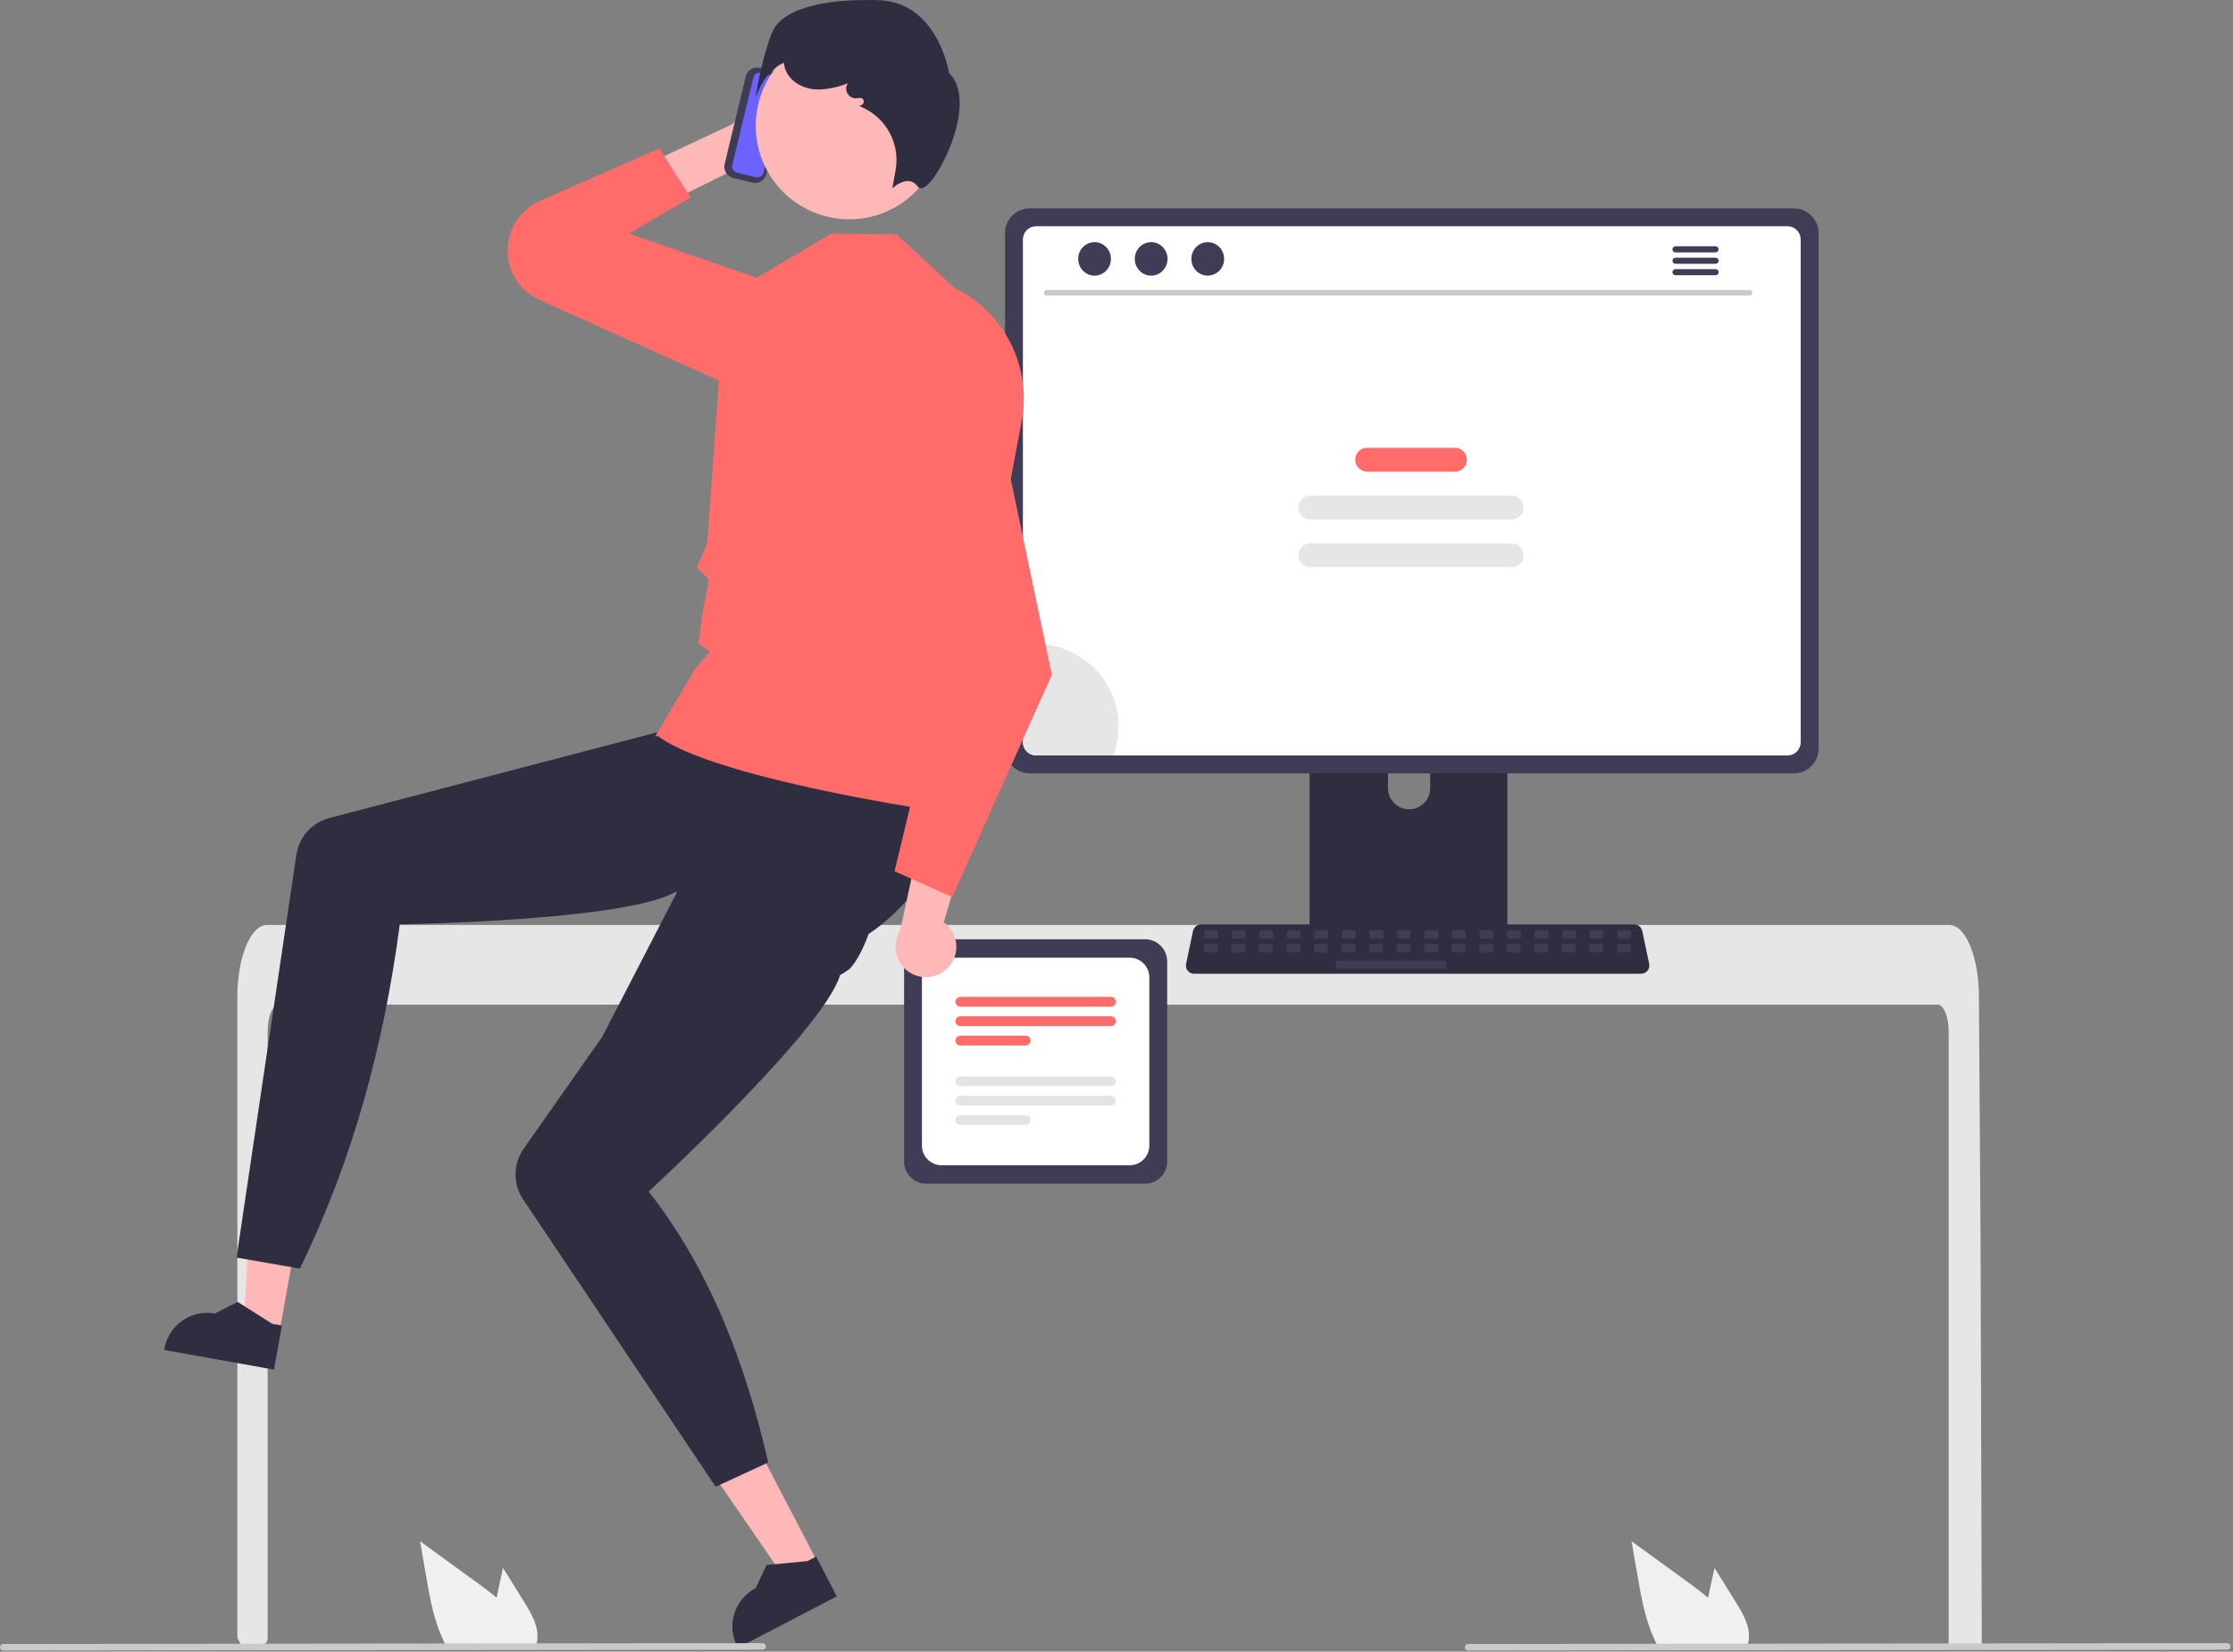 <?xml version="1.0" encoding="UTF-8"?> <svg xmlns="http://www.w3.org/2000/svg" width="811" height="600" viewBox="0 0 811 600" fill="none"><rect x="0" y="0" width="811" height="600" fill="#808080" stroke="none"/> <g clip-path="url(#clip0_123_177)"> <path d="M236.396 59.001L244.959 72.383L275.507 57.239L291.213 52.437C293.254 51.813 295.095 50.665 296.552 49.106C298.01 47.548 299.033 45.635 299.519 43.557C300.006 41.479 299.938 39.31 299.324 37.267C298.709 35.224 297.569 33.377 296.018 31.913V31.913C293.719 29.742 290.666 28.549 287.504 28.587C284.342 28.624 281.319 29.889 279.072 32.113L265.892 45.159L236.396 59.001Z" fill="#FFB8B8"></path> <path d="M250.847 71.76L239.43 53.916L196.141 72.961C193.033 74.328 190.33 76.476 188.296 79.195C186.262 81.915 184.964 85.114 184.53 88.482V88.482C183.995 92.635 184.796 96.851 186.818 100.518C188.84 104.185 191.977 107.113 195.774 108.877L264.782 139.91C269.545 142.122 274.984 142.385 279.938 140.641C284.892 138.897 288.968 135.286 291.295 130.578V130.578C292.547 128.045 293.251 125.278 293.362 122.456C293.473 119.633 292.989 116.819 291.941 114.196C290.892 111.573 289.304 109.201 287.278 107.232C285.252 105.264 282.834 103.745 280.182 102.773L228.417 84.853L250.847 71.76Z" fill="#FF6C6A"></path> <path d="M707.724 374.684C707.724 369.324 705.924 364.975 703.714 364.965H101.224C99.004 364.975 97.214 369.324 97.204 374.684V595.327C97.204 595.825 97.019 596.305 96.684 596.674C96.35 597.042 95.89 597.273 95.395 597.321C93.778 597.476 92.161 597.621 90.544 597.755C90.504 597.755 90.464 597.764 90.424 597.764C89.544 597.844 88.664 597.904 87.784 597.975H87.774C87.321 597.138 86.874 596.293 86.431 595.442C86.282 595.155 86.204 594.836 86.204 594.513V362.074C86.204 360.594 86.264 359.105 86.364 357.635C86.506 355.616 86.757 353.606 87.114 351.615C88.804 342.325 92.624 336.035 96.964 336.015H707.964C708.597 336.019 709.223 336.151 709.804 336.404C710.656 336.782 711.427 337.322 712.074 337.994C712.951 338.906 713.701 339.932 714.304 341.044C716.444 344.814 717.974 350.434 718.514 356.974C718.514 357.034 718.524 357.094 718.524 357.154C718.664 358.775 718.734 360.424 718.724 362.074L718.864 383.504L718.954 396.284L719.224 436.384L719.324 450.624L719.764 596.824C719.764 597.355 719.553 597.864 719.178 598.239C718.803 598.614 718.294 598.824 717.764 598.824H709.724C709.193 598.824 708.684 598.614 708.309 598.239C707.934 597.864 707.724 597.355 707.724 596.824V374.684Z" fill="#E6E6E6"></path> <path d="M101.479 483.961L88.516 481.633L91.326 430.523L110.459 433.959L101.479 483.961Z" fill="#FFB8B8"></path> <path d="M99.508 497.566L59.644 490.408L59.734 489.904C60.473 485.788 62.816 482.136 66.249 479.748C69.681 477.361 73.921 476.435 78.036 477.173L78.037 477.173L86.311 472.956L98.905 480.921L102.384 481.545L99.508 497.566Z" fill="#2F2E41"></path> <path d="M415.873 430.015H336.384C334.253 430.012 332.211 429.165 330.705 427.659C329.198 426.152 328.351 424.11 328.349 421.98V349.251C328.351 347.12 329.198 345.078 330.705 343.572C332.211 342.065 334.253 341.218 336.384 341.215H415.873C418.003 341.218 420.046 342.065 421.552 343.572C423.059 345.078 423.906 347.12 423.908 349.251V421.98C423.906 424.11 423.059 426.152 421.552 427.659C420.046 429.165 418.003 430.012 415.873 430.015V430.015Z" fill="#3F3D56"></path> <path d="M410.286 423.318H341.971C340.08 423.316 338.266 422.563 336.929 421.226C335.591 419.888 334.839 418.075 334.837 416.184V355.047C334.839 353.155 335.591 351.342 336.929 350.004C338.266 348.667 340.08 347.915 341.971 347.912H410.286C412.177 347.914 413.991 348.667 415.328 350.004C416.666 351.342 417.418 353.155 417.42 355.047V416.184C417.418 418.075 416.666 419.888 415.328 421.226C413.991 422.563 412.177 423.316 410.286 423.318Z" fill="white"></path> <path d="M403.471 365.712H348.786C348.313 365.712 347.859 365.524 347.525 365.189C347.19 364.855 347.002 364.401 347.002 363.928C347.002 363.455 347.19 363.002 347.525 362.667C347.859 362.333 348.313 362.145 348.786 362.145H403.471C403.944 362.145 404.397 362.333 404.732 362.667C405.066 363.002 405.254 363.455 405.254 363.928C405.254 364.401 405.066 364.855 404.732 365.189C404.397 365.524 403.944 365.712 403.471 365.712V365.712Z" fill="#FF6C6A"></path> <path d="M403.471 372.759H348.786C348.313 372.759 347.859 372.571 347.525 372.237C347.19 371.902 347.002 371.448 347.002 370.975C347.002 370.502 347.19 370.049 347.525 369.714C347.859 369.38 348.313 369.192 348.786 369.192H403.471C403.944 369.192 404.397 369.38 404.732 369.714C405.066 370.049 405.254 370.502 405.254 370.975C405.254 371.448 405.066 371.902 404.732 372.237C404.397 372.571 403.944 372.759 403.471 372.759Z" fill="#FF6C6A"></path> <path d="M372.49 379.806H348.786C348.313 379.806 347.859 379.618 347.525 379.284C347.19 378.949 347.002 378.496 347.002 378.023C347.002 377.55 347.19 377.096 347.525 376.762C347.859 376.427 348.313 376.239 348.786 376.239H372.49C372.964 376.239 373.417 376.427 373.752 376.762C374.086 377.096 374.274 377.55 374.274 378.023C374.274 378.496 374.086 378.949 373.752 379.284C373.417 379.618 372.964 379.806 372.49 379.806Z" fill="#FF6C6A"></path> <path d="M403.471 394.566H348.786C348.313 394.566 347.859 394.378 347.525 394.044C347.19 393.709 347.002 393.255 347.002 392.782C347.002 392.309 347.19 391.856 347.525 391.521C347.859 391.187 348.313 390.999 348.786 390.999H403.471C403.944 390.999 404.397 391.187 404.732 391.521C405.066 391.856 405.254 392.309 405.254 392.782C405.254 393.255 405.066 393.709 404.732 394.044C404.397 394.378 403.944 394.566 403.471 394.566V394.566Z" fill="#E4E4E4"></path> <path d="M403.471 401.613H348.786C348.551 401.614 348.319 401.568 348.102 401.479C347.885 401.389 347.688 401.258 347.522 401.092C347.356 400.927 347.224 400.73 347.134 400.513C347.045 400.297 346.998 400.064 346.998 399.83C346.998 399.595 347.045 399.363 347.134 399.146C347.224 398.929 347.356 398.733 347.522 398.567C347.688 398.401 347.885 398.27 348.102 398.181C348.319 398.091 348.551 398.046 348.786 398.046H403.471C403.944 398.046 404.397 398.234 404.732 398.568C405.066 398.903 405.254 399.357 405.254 399.83C405.254 400.303 405.066 400.756 404.732 401.091C404.397 401.425 403.944 401.613 403.471 401.613V401.613Z" fill="#E4E4E4"></path> <path d="M372.49 408.661H348.786C348.313 408.661 347.859 408.473 347.525 408.138C347.19 407.804 347.002 407.35 347.002 406.877C347.002 406.404 347.19 405.95 347.525 405.616C347.859 405.281 348.313 405.093 348.786 405.093H372.49C372.964 405.093 373.417 405.281 373.752 405.616C374.086 405.95 374.274 406.404 374.274 406.877C374.274 407.35 374.086 407.804 373.752 408.138C373.417 408.473 372.964 408.661 372.49 408.661Z" fill="#E4E4E4"></path> <path d="M544.008 235.739H479.088C478.17 235.74 477.29 236.106 476.641 236.756C475.993 237.407 475.629 238.288 475.63 239.206V341.76H547.475V239.206C547.476 238.751 547.386 238.3 547.212 237.879C547.038 237.458 546.782 237.076 546.46 236.754C546.138 236.432 545.756 236.176 545.335 236.002C544.914 235.828 544.463 235.739 544.008 235.739V235.739ZM511.766 294.008C509.736 293.999 507.792 293.188 506.356 291.753C504.921 290.317 504.11 288.373 504.101 286.343V274.514C504.103 272.482 504.912 270.535 506.349 269.099C507.786 267.663 509.735 266.857 511.766 266.857C513.798 266.857 515.747 267.663 517.184 269.099C518.621 270.535 519.43 272.482 519.432 274.514V286.343C519.423 288.373 518.612 290.317 517.177 291.753C515.741 293.188 513.797 293.999 511.766 294.008Z" fill="#2F2E41"></path> <path d="M475.407 338.479V348.374C475.408 348.886 475.612 349.378 475.975 349.74C476.337 350.103 476.829 350.307 477.341 350.308H545.764C546.276 350.305 546.766 350.101 547.129 349.739C547.491 349.376 547.696 348.886 547.698 348.374V338.479H475.407Z" fill="#3F3D56"></path> <path d="M651.508 75.693H374.003C371.619 75.696 369.334 76.645 367.648 78.331C365.962 80.017 365.013 82.302 365.009 84.687V271.948C365.012 274.333 365.96 276.619 367.646 278.305C369.332 279.991 371.619 280.94 374.003 280.942H651.508C653.893 280.94 656.179 279.991 657.865 278.305C659.552 276.619 660.5 274.333 660.502 271.948V84.687C660.499 82.302 659.55 80.017 657.864 78.331C656.178 76.645 653.892 75.696 651.508 75.693V75.693Z" fill="#3F3D56"></path> <path d="M649.192 82.189H376.322C375.045 82.192 373.822 82.701 372.92 83.604C372.019 84.508 371.512 85.732 371.512 87.009V269.629C371.514 270.904 372.022 272.126 372.923 273.028C373.825 273.929 375.047 274.437 376.322 274.439H649.192C650.467 274.437 651.689 273.929 652.591 273.028C653.492 272.126 654 270.904 654.002 269.629V87.009C654.002 85.732 653.495 84.508 652.594 83.604C651.692 82.701 650.469 82.192 649.192 82.189V82.189Z" fill="white"></path> <path d="M596.042 353.751H433.699C433.254 353.751 432.816 353.652 432.414 353.461C432.013 353.27 431.66 352.991 431.38 352.646C431.1 352.301 430.9 351.898 430.796 351.466C430.692 351.034 430.685 350.584 430.776 350.15L433.295 338.186C433.439 337.516 433.807 336.916 434.338 336.485C434.87 336.054 435.533 335.817 436.217 335.815H593.523C594.208 335.817 594.871 336.054 595.402 336.485C595.934 336.916 596.302 337.516 596.445 338.186L598.964 350.15C599.055 350.584 599.049 351.034 598.944 351.466C598.84 351.898 598.641 352.301 598.361 352.646C598.081 352.991 597.727 353.27 597.326 353.461C596.925 353.652 596.486 353.751 596.042 353.751H596.042Z" fill="#2F2E41"></path> <path d="M441.882 337.969H437.858C437.589 337.969 437.37 338.187 437.37 338.457V340.481C437.37 340.75 437.589 340.969 437.858 340.969H441.882C442.152 340.969 442.37 340.75 442.37 340.481V338.457C442.37 338.187 442.152 337.969 441.882 337.969Z" fill="#3F3D56"></path> <path d="M451.882 337.969H447.858C447.589 337.969 447.37 338.187 447.37 338.457V340.481C447.37 340.75 447.589 340.969 447.858 340.969H451.882C452.152 340.969 452.37 340.75 452.37 340.481V338.457C452.37 338.187 452.152 337.969 451.882 337.969Z" fill="#3F3D56"></path> <path d="M461.882 337.969H457.858C457.589 337.969 457.37 338.187 457.37 338.457V340.481C457.37 340.75 457.589 340.969 457.858 340.969H461.882C462.152 340.969 462.37 340.75 462.37 340.481V338.457C462.37 338.187 462.152 337.969 461.882 337.969Z" fill="#3F3D56"></path> <path d="M471.882 337.969H467.858C467.589 337.969 467.37 338.187 467.37 338.457V340.481C467.37 340.75 467.589 340.969 467.858 340.969H471.882C472.152 340.969 472.37 340.75 472.37 340.481V338.457C472.37 338.187 472.152 337.969 471.882 337.969Z" fill="#3F3D56"></path> <path d="M481.882 337.969H477.858C477.589 337.969 477.37 338.187 477.37 338.457V340.481C477.37 340.75 477.589 340.969 477.858 340.969H481.882C482.152 340.969 482.37 340.75 482.37 340.481V338.457C482.37 338.187 482.152 337.969 481.882 337.969Z" fill="#3F3D56"></path> <path d="M491.882 337.969H487.858C487.589 337.969 487.37 338.187 487.37 338.457V340.481C487.37 340.75 487.589 340.969 487.858 340.969H491.882C492.152 340.969 492.37 340.75 492.37 340.481V338.457C492.37 338.187 492.152 337.969 491.882 337.969Z" fill="#3F3D56"></path> <path d="M501.882 337.969H497.858C497.589 337.969 497.37 338.187 497.37 338.457V340.481C497.37 340.75 497.589 340.969 497.858 340.969H501.882C502.152 340.969 502.37 340.75 502.37 340.481V338.457C502.37 338.187 502.152 337.969 501.882 337.969Z" fill="#3F3D56"></path> <path d="M511.882 337.969H507.858C507.589 337.969 507.37 338.187 507.37 338.457V340.481C507.37 340.75 507.589 340.969 507.858 340.969H511.882C512.152 340.969 512.37 340.75 512.37 340.481V338.457C512.37 338.187 512.152 337.969 511.882 337.969Z" fill="#3F3D56"></path> <path d="M521.882 337.969H517.858C517.589 337.969 517.37 338.187 517.37 338.457V340.481C517.37 340.75 517.589 340.969 517.858 340.969H521.882C522.152 340.969 522.37 340.75 522.37 340.481V338.457C522.37 338.187 522.152 337.969 521.882 337.969Z" fill="#3F3D56"></path> <path d="M531.882 337.969H527.858C527.589 337.969 527.37 338.187 527.37 338.457V340.481C527.37 340.75 527.589 340.969 527.858 340.969H531.882C532.152 340.969 532.37 340.75 532.37 340.481V338.457C532.37 338.187 532.152 337.969 531.882 337.969Z" fill="#3F3D56"></path> <path d="M541.882 337.969H537.858C537.589 337.969 537.37 338.187 537.37 338.457V340.481C537.37 340.75 537.589 340.969 537.858 340.969H541.882C542.152 340.969 542.37 340.75 542.37 340.481V338.457C542.37 338.187 542.152 337.969 541.882 337.969Z" fill="#3F3D56"></path> <path d="M551.882 337.969H547.858C547.589 337.969 547.37 338.187 547.37 338.457V340.481C547.37 340.75 547.589 340.969 547.858 340.969H551.882C552.152 340.969 552.37 340.75 552.37 340.481V338.457C552.37 338.187 552.152 337.969 551.882 337.969Z" fill="#3F3D56"></path> <path d="M561.882 337.969H557.858C557.589 337.969 557.37 338.187 557.37 338.457V340.481C557.37 340.75 557.589 340.969 557.858 340.969H561.882C562.152 340.969 562.37 340.75 562.37 340.481V338.457C562.37 338.187 562.152 337.969 561.882 337.969Z" fill="#3F3D56"></path> <path d="M571.882 337.969H567.858C567.589 337.969 567.37 338.187 567.37 338.457V340.481C567.37 340.75 567.589 340.969 567.858 340.969H571.882C572.152 340.969 572.37 340.75 572.37 340.481V338.457C572.37 338.187 572.152 337.969 571.882 337.969Z" fill="#3F3D56"></path> <path d="M581.882 337.969H577.858C577.589 337.969 577.37 338.187 577.37 338.457V340.481C577.37 340.75 577.589 340.969 577.858 340.969H581.882C582.152 340.969 582.37 340.75 582.37 340.481V338.457C582.37 338.187 582.152 337.969 581.882 337.969Z" fill="#3F3D56"></path> <path d="M591.882 337.969H587.858C587.589 337.969 587.37 338.187 587.37 338.457V340.481C587.37 340.75 587.589 340.969 587.858 340.969H591.882C592.152 340.969 592.37 340.75 592.37 340.481V338.457C592.37 338.187 592.152 337.969 591.882 337.969Z" fill="#3F3D56"></path> <path d="M441.764 342.969H437.74C437.471 342.969 437.252 343.187 437.252 343.457V345.481C437.252 345.75 437.471 345.969 437.74 345.969H441.764C442.033 345.969 442.252 345.75 442.252 345.481V343.457C442.252 343.187 442.033 342.969 441.764 342.969Z" fill="#3F3D56"></path> <path d="M451.764 342.969H447.74C447.471 342.969 447.252 343.187 447.252 343.457V345.481C447.252 345.75 447.471 345.969 447.74 345.969H451.764C452.033 345.969 452.252 345.75 452.252 345.481V343.457C452.252 343.187 452.033 342.969 451.764 342.969Z" fill="#3F3D56"></path> <path d="M461.764 342.969H457.74C457.471 342.969 457.252 343.187 457.252 343.457V345.481C457.252 345.75 457.471 345.969 457.74 345.969H461.764C462.033 345.969 462.252 345.75 462.252 345.481V343.457C462.252 343.187 462.033 342.969 461.764 342.969Z" fill="#3F3D56"></path> <path d="M471.764 342.969H467.74C467.471 342.969 467.252 343.187 467.252 343.457V345.481C467.252 345.75 467.471 345.969 467.74 345.969H471.764C472.033 345.969 472.252 345.75 472.252 345.481V343.457C472.252 343.187 472.033 342.969 471.764 342.969Z" fill="#3F3D56"></path> <path d="M481.764 342.969H477.74C477.471 342.969 477.252 343.187 477.252 343.457V345.481C477.252 345.75 477.471 345.969 477.74 345.969H481.764C482.033 345.969 482.252 345.75 482.252 345.481V343.457C482.252 343.187 482.033 342.969 481.764 342.969Z" fill="#3F3D56"></path> <path d="M491.764 342.969H487.74C487.471 342.969 487.252 343.187 487.252 343.457V345.481C487.252 345.75 487.471 345.969 487.74 345.969H491.764C492.033 345.969 492.252 345.75 492.252 345.481V343.457C492.252 343.187 492.033 342.969 491.764 342.969Z" fill="#3F3D56"></path> <path d="M501.764 342.969H497.74C497.471 342.969 497.252 343.187 497.252 343.457V345.481C497.252 345.75 497.471 345.969 497.74 345.969H501.764C502.033 345.969 502.252 345.75 502.252 345.481V343.457C502.252 343.187 502.033 342.969 501.764 342.969Z" fill="#3F3D56"></path> <path d="M511.764 342.969H507.74C507.471 342.969 507.252 343.187 507.252 343.457V345.481C507.252 345.75 507.471 345.969 507.74 345.969H511.764C512.033 345.969 512.252 345.75 512.252 345.481V343.457C512.252 343.187 512.033 342.969 511.764 342.969Z" fill="#3F3D56"></path> <path d="M521.764 342.969H517.74C517.47 342.969 517.252 343.187 517.252 343.457V345.481C517.252 345.75 517.47 345.969 517.74 345.969H521.764C522.033 345.969 522.252 345.75 522.252 345.481V343.457C522.252 343.187 522.033 342.969 521.764 342.969Z" fill="#3F3D56"></path> <path d="M531.764 342.969H527.74C527.47 342.969 527.252 343.187 527.252 343.457V345.481C527.252 345.75 527.47 345.969 527.74 345.969H531.764C532.033 345.969 532.252 345.75 532.252 345.481V343.457C532.252 343.187 532.033 342.969 531.764 342.969Z" fill="#3F3D56"></path> <path d="M541.764 342.969H537.74C537.47 342.969 537.252 343.187 537.252 343.457V345.481C537.252 345.75 537.47 345.969 537.74 345.969H541.764C542.033 345.969 542.252 345.75 542.252 345.481V343.457C542.252 343.187 542.033 342.969 541.764 342.969Z" fill="#3F3D56"></path> <path d="M551.764 342.969H547.74C547.47 342.969 547.252 343.187 547.252 343.457V345.481C547.252 345.75 547.47 345.969 547.74 345.969H551.764C552.033 345.969 552.252 345.75 552.252 345.481V343.457C552.252 343.187 552.033 342.969 551.764 342.969Z" fill="#3F3D56"></path> <path d="M561.764 342.969H557.74C557.47 342.969 557.252 343.187 557.252 343.457V345.481C557.252 345.75 557.47 345.969 557.74 345.969H561.764C562.033 345.969 562.252 345.75 562.252 345.481V343.457C562.252 343.187 562.033 342.969 561.764 342.969Z" fill="#3F3D56"></path> <path d="M571.764 342.969H567.74C567.47 342.969 567.252 343.187 567.252 343.457V345.481C567.252 345.75 567.47 345.969 567.74 345.969H571.764C572.033 345.969 572.252 345.75 572.252 345.481V343.457C572.252 343.187 572.033 342.969 571.764 342.969Z" fill="#3F3D56"></path> <path d="M581.764 342.969H577.74C577.47 342.969 577.252 343.187 577.252 343.457V345.481C577.252 345.75 577.47 345.969 577.74 345.969H581.764C582.033 345.969 582.252 345.75 582.252 345.481V343.457C582.252 343.187 582.033 342.969 581.764 342.969Z" fill="#3F3D56"></path> <path d="M591.764 342.969H587.74C587.47 342.969 587.252 343.187 587.252 343.457V345.481C587.252 345.75 587.47 345.969 587.74 345.969H591.764C592.033 345.969 592.252 345.75 592.252 345.481V343.457C592.252 343.187 592.033 342.969 591.764 342.969Z" fill="#3F3D56"></path> <path d="M524.764 348.969H485.74C485.471 348.969 485.252 349.187 485.252 349.457V351.481C485.252 351.75 485.471 351.969 485.74 351.969H524.764C525.033 351.969 525.252 351.75 525.252 351.481V349.457C525.252 349.187 525.033 348.969 524.764 348.969Z" fill="#3F3D56"></path> <path d="M630.399 581.986L622.689 569.596L621.149 576.677C620.879 577.917 620.609 579.177 620.359 580.427C618.169 578.556 615.839 576.826 613.56 575.167C606.56 570.086 599.563 565 592.569 559.906L594.759 572.606C596.109 580.427 597.52 588.407 600.859 595.556C601.229 596.367 601.629 597.167 602.06 597.947H634.6C634.861 597.222 635.042 596.471 635.14 595.706C635.148 595.657 635.151 595.607 635.149 595.556C635.66 590.706 632.979 586.136 630.399 581.986Z" fill="#F0F0F0"></path> <path d="M190.399 581.986L182.689 569.596L181.149 576.677C180.879 577.917 180.609 579.177 180.359 580.427C178.169 578.556 175.839 576.826 173.56 575.167C166.56 570.086 159.563 565 152.569 559.906L154.759 572.606C156.109 580.427 157.52 588.407 160.859 595.556C161.229 596.367 161.629 597.167 162.06 597.947H194.6C194.861 597.222 195.042 596.471 195.14 595.706C195.148 595.657 195.151 595.607 195.149 595.556C195.66 590.706 192.979 586.136 190.399 581.986Z" fill="#F0F0F0"></path> <path d="M808.941 599.302L533.191 599.609C532.875 599.609 532.572 599.483 532.349 599.26C532.125 599.037 532 598.734 532 598.418C532 598.102 532.125 597.8 532.349 597.576C532.572 597.353 532.875 597.227 533.191 597.227L808.941 596.92C809.256 596.92 809.559 597.046 809.783 597.269C810.006 597.492 810.131 597.795 810.131 598.111C810.131 598.427 810.006 598.729 809.783 598.953C809.559 599.176 809.256 599.302 808.941 599.302Z" fill="#CACACA"></path> <path d="M635.475 107.35H380.152C379.886 107.344 379.634 107.234 379.448 107.045C379.263 106.855 379.159 106.6 379.159 106.334C379.159 106.069 379.263 105.814 379.448 105.624C379.634 105.435 379.886 105.325 380.152 105.319H635.475C635.74 105.325 635.993 105.435 636.179 105.624C636.364 105.814 636.468 106.069 636.468 106.334C636.468 106.6 636.364 106.855 636.179 107.045C635.993 107.234 635.74 107.344 635.475 107.35V107.35Z" fill="#CACACA"></path> <path d="M397.532 100.135C400.818 100.135 403.482 97.411 403.482 94.052C403.482 90.692 400.818 87.969 397.532 87.969C394.246 87.969 391.582 90.692 391.582 94.052C391.582 97.411 394.246 100.135 397.532 100.135Z" fill="#3F3D56"></path> <path d="M418.088 100.135C421.374 100.135 424.039 97.411 424.039 94.052C424.039 90.692 421.374 87.969 418.088 87.969C414.802 87.969 412.138 90.692 412.138 94.052C412.138 97.411 414.802 100.135 418.088 100.135Z" fill="#3F3D56"></path> <path d="M438.644 100.135C441.93 100.135 444.594 97.411 444.594 94.052C444.594 90.692 441.93 87.969 438.644 87.969C435.358 87.969 432.694 90.692 432.694 94.052C432.694 97.411 435.358 100.135 438.644 100.135Z" fill="#3F3D56"></path> <path d="M623.099 89.477H608.497C608.207 89.482 607.932 89.601 607.729 89.808C607.527 90.015 607.413 90.293 607.413 90.582C607.413 90.872 607.527 91.15 607.729 91.356C607.932 91.563 608.207 91.682 608.497 91.688H623.099C623.388 91.682 623.664 91.563 623.866 91.356C624.069 91.15 624.183 90.872 624.183 90.582C624.183 90.293 624.069 90.015 623.866 89.808C623.664 89.601 623.388 89.482 623.099 89.477V89.477Z" fill="#3F3D56"></path> <path d="M623.099 93.627H608.497C608.207 93.632 607.932 93.752 607.729 93.958C607.527 94.165 607.413 94.443 607.413 94.732C607.413 95.022 607.527 95.3 607.729 95.507C607.932 95.713 608.207 95.832 608.497 95.838H623.099C623.388 95.832 623.664 95.713 623.866 95.507C624.069 95.3 624.183 95.022 624.183 94.732C624.183 94.443 624.069 94.165 623.866 93.958C623.664 93.752 623.388 93.632 623.099 93.627V93.627Z" fill="#3F3D56"></path> <path d="M623.099 97.772H608.497C608.207 97.777 607.932 97.896 607.729 98.103C607.527 98.31 607.413 98.588 607.413 98.877C607.413 99.167 607.527 99.445 607.729 99.651C607.932 99.858 608.207 99.977 608.497 99.983H623.099C623.388 99.977 623.664 99.858 623.866 99.651C624.069 99.445 624.183 99.167 624.183 98.877C624.183 98.588 624.069 98.31 623.866 98.103C623.664 97.896 623.388 97.777 623.099 97.772V97.772Z" fill="#3F3D56"></path> <path d="M528.428 162.668H496.524C494.128 162.668 492.185 164.61 492.185 167.007C492.185 169.403 494.128 171.346 496.524 171.346H528.428C530.825 171.346 532.767 169.403 532.767 167.007C532.767 164.61 530.825 162.668 528.428 162.668Z" fill="#FF6C6A"></path> <path d="M549.038 180.024H475.914C473.518 180.024 471.575 181.966 471.575 184.363C471.575 186.759 473.518 188.702 475.914 188.702H549.038C551.435 188.702 553.377 186.759 553.377 184.363C553.377 181.966 551.435 180.024 549.038 180.024Z" fill="#E6E6E6"></path> <path d="M549.038 197.38H475.914C473.518 197.38 471.575 199.322 471.575 201.719C471.575 204.115 473.518 206.057 475.914 206.057H549.038C551.435 206.057 553.377 204.115 553.377 201.719C553.377 199.322 551.435 197.38 549.038 197.38Z" fill="#E6E6E6"></path> <path d="M406.252 263.969C406.258 267.543 405.621 271.09 404.372 274.439H376.322C375.047 274.437 373.825 273.929 372.923 273.028C372.022 272.126 371.514 270.904 371.512 269.629V234.349C373.079 234.095 374.664 233.968 376.252 233.969C380.192 233.969 384.093 234.744 387.733 236.252C391.373 237.76 394.68 239.969 397.466 242.755C400.252 245.541 402.461 248.848 403.969 252.488C405.476 256.128 406.252 260.029 406.252 263.969Z" fill="#E6E6E6"></path> <path d="M350.908 291.862C350.488 304.012 324.648 336.792 311.058 341.492C308.748 342.292 307.398 342.732 307.398 342.732L302.668 341.302L245.388 323.972C235.358 329.872 205.438 332.872 180.888 334.372C161.348 335.562 145.198 335.802 145.198 335.802C139.434 379.643 128.073 421.58 108.908 460.862L85.908 456.862L107.637 310.542C108.106 307.382 109.493 304.43 111.626 302.052C113.759 299.674 116.544 297.976 119.635 297.167L275.938 256.282C275.938 256.282 284.558 254.722 302.738 263.492C332.668 277.932 351.208 283.022 350.908 291.862Z" fill="#2F2E41"></path> <path d="M297.161 567.951L285.481 574.036L256.449 531.879L273.689 522.897L297.161 567.951Z" fill="#FFB8B8"></path> <path d="M303.922 579.921L268.003 598.636L267.767 598.181C265.835 594.474 265.455 590.15 266.711 586.162C267.966 582.175 270.755 578.849 274.462 576.917L274.463 576.916L278.431 568.52L293.266 567.12L296.401 565.486L303.922 579.921Z" fill="#2F2E41"></path> <path d="M321.042 289.511C326.284 300.48 318.515 341.491 308.635 351.939L306.013 353.723L305.126 354.185C299.199 374.233 235.597 432.869 235.597 432.869C257.08 460.237 270.47 493.886 279.013 531.296L259.927 540.113L190.001 435.723C188.169 432.989 187.208 429.764 187.244 426.473C187.28 423.182 188.312 419.98 190.203 417.286L218.73 376.651L265.213 286.611C298.429 285.587 317.223 281.533 321.042 289.511Z" fill="#2F2E41"></path> <path d="M349.301 296.129C248.908 280.862 239.761 267.132 238.78 267.377L237.908 267.593L252.453 243.009L257.788 236.707L253.685 233.774L255.313 221.59C256.583 216.655 257.611 210.842 257.063 210.063C255.931 208.811 253.413 206.533 253.388 206.51L253.064 206.218L256.845 197.396L261.908 126.862L274.963 100.836L301.908 84.862L325.658 85.15L346.53 104.509C355.392 108.772 362.599 115.839 367.035 124.615C371.47 133.391 372.887 143.385 371.064 153.047L360.462 209.046L356.562 237.909L362.926 244.272L358.966 248.232L356.612 261.716L359.023 276.987C360.908 290.862 352.527 291.689 351.908 291.862C351.871 291.873 350.051 296.639 349.974 296.639C349.781 296.639 349.765 296.2 349.301 296.129Z" fill="#FF6C6A"></path> <path d="M344.03 351.804C345.177 350.684 346.064 349.327 346.629 347.827C347.194 346.328 347.423 344.722 347.301 343.124C347.178 341.526 346.707 339.975 345.92 338.579C345.133 337.183 344.049 335.976 342.745 335.044L353.758 297.678L334.397 303.59L326.908 338.168C325.487 340.462 324.958 343.197 325.419 345.855C325.881 348.514 327.302 350.911 329.412 352.591C331.523 354.272 334.177 355.121 336.871 354.975C339.565 354.83 342.113 353.702 344.03 351.804V351.804Z" fill="#FFB8B8"></path> <path d="M345.818 325.877L324.891 316.49L341.678 246.78L310.416 170.894C308.871 167.143 308.171 163.097 308.365 159.045C308.559 154.993 309.642 151.033 311.539 147.447C313.435 143.861 316.098 140.736 319.338 138.294C322.578 135.853 326.316 134.155 330.286 133.32V133.32C337.459 131.821 344.933 133.228 351.069 137.233C357.205 141.238 361.502 147.514 363.017 154.683L382.029 245.15L345.818 325.877Z" fill="#FF6C6A"></path> <path d="M263.189 59.594L270.838 27.78C271.101 26.692 271.785 25.753 272.739 25.168C273.694 24.584 274.842 24.401 275.93 24.662L282.864 26.329C283.952 26.592 284.892 27.276 285.476 28.231C286.061 29.185 286.243 30.333 285.982 31.422L278.333 63.235C278.07 64.323 277.386 65.263 276.431 65.847C275.477 66.432 274.329 66.614 273.24 66.353L266.307 64.686C265.219 64.423 264.279 63.74 263.695 62.785C263.11 61.83 262.928 60.682 263.189 59.594V59.594Z" fill="#3F3D56"></path> <path d="M276.351 26.48C275.765 26.339 275.146 26.437 274.632 26.753C274.117 27.067 273.749 27.574 273.607 28.16L265.958 59.974C265.817 60.56 265.916 61.179 266.231 61.693C266.546 62.208 267.052 62.576 267.638 62.718L274.572 64.385C275.158 64.525 275.777 64.427 276.291 64.112C276.806 63.797 277.174 63.291 277.316 62.705L284.965 30.891C285.106 30.304 285.008 29.686 284.693 29.172C284.378 28.657 283.871 28.288 283.285 28.147L276.351 26.48Z" fill="#6C63FF"></path> <path d="M308.432 79.656C327.186 79.656 342.389 64.453 342.389 45.699C342.389 26.945 327.186 11.741 308.432 11.741C289.677 11.741 274.474 26.945 274.474 45.699C274.474 64.453 289.677 79.656 308.432 79.656Z" fill="#FFB8B8"></path> <path d="M324.094 68.404L325.317 61.526C326.069 56.965 325.288 52.283 323.096 48.213C320.905 44.143 317.426 40.914 313.205 39.031L312.156 38.523L313.02 38.061C313.295 37.914 313.51 37.676 313.627 37.387C313.744 37.099 313.757 36.778 313.663 36.481C313.568 36.184 313.373 35.929 313.111 35.761C312.848 35.593 312.535 35.522 312.226 35.561L311.244 35.683C310.575 35.765 309.897 35.652 309.291 35.357C308.685 35.062 308.177 34.598 307.829 34.021C307.48 33.444 307.306 32.779 307.327 32.105C307.349 31.432 307.564 30.779 307.948 30.224C304.558 31.629 300.941 32.407 297.273 32.52C291.965 32.48 287.353 29.892 285.524 25.928C285.078 24.942 284.804 23.887 284.713 22.809C279.106 25.019 276.083 31.642 276.052 31.711L274.394 35.411L275.103 31.419C275.125 31.298 277.295 19.21 280.442 11.71C283.825 3.647 297.909 -0.603 319.066 0.069C339.732 0.719 344.316 24.281 344.71 26.561C350.581 32.21 348.448 42.905 346.642 48.804C343.718 58.357 337.947 67.863 334.767 68.364C334.483 68.417 334.189 68.385 333.922 68.272C333.656 68.158 333.429 67.969 333.27 67.727C332.951 67.22 332.529 66.788 332.031 66.457C331.533 66.126 330.971 65.905 330.381 65.808C327.811 65.443 325.159 67.549 325.133 67.57L324.094 68.404Z" fill="#2F2E41"></path> <path d="M276.941 599.302L1.191 599.609C0.875 599.608 0.574 599.482 0.351 599.259C0.128 599.036 0.003 598.733 0.003 598.418C0.003 598.103 0.128 597.801 0.351 597.577C0.574 597.354 0.875 597.228 1.191 597.227L276.941 596.92C277.256 596.92 277.559 597.046 277.783 597.269C278.006 597.492 278.131 597.795 278.131 598.111C278.131 598.427 278.006 598.729 277.783 598.953C277.559 599.176 277.256 599.302 276.941 599.302Z" fill="#CACACA"></path> </g> <defs> <clipPath id="clip0_123_177"> <rect width="810.131" height="599.609" fill="white"></rect> </clipPath> </defs> </svg> 